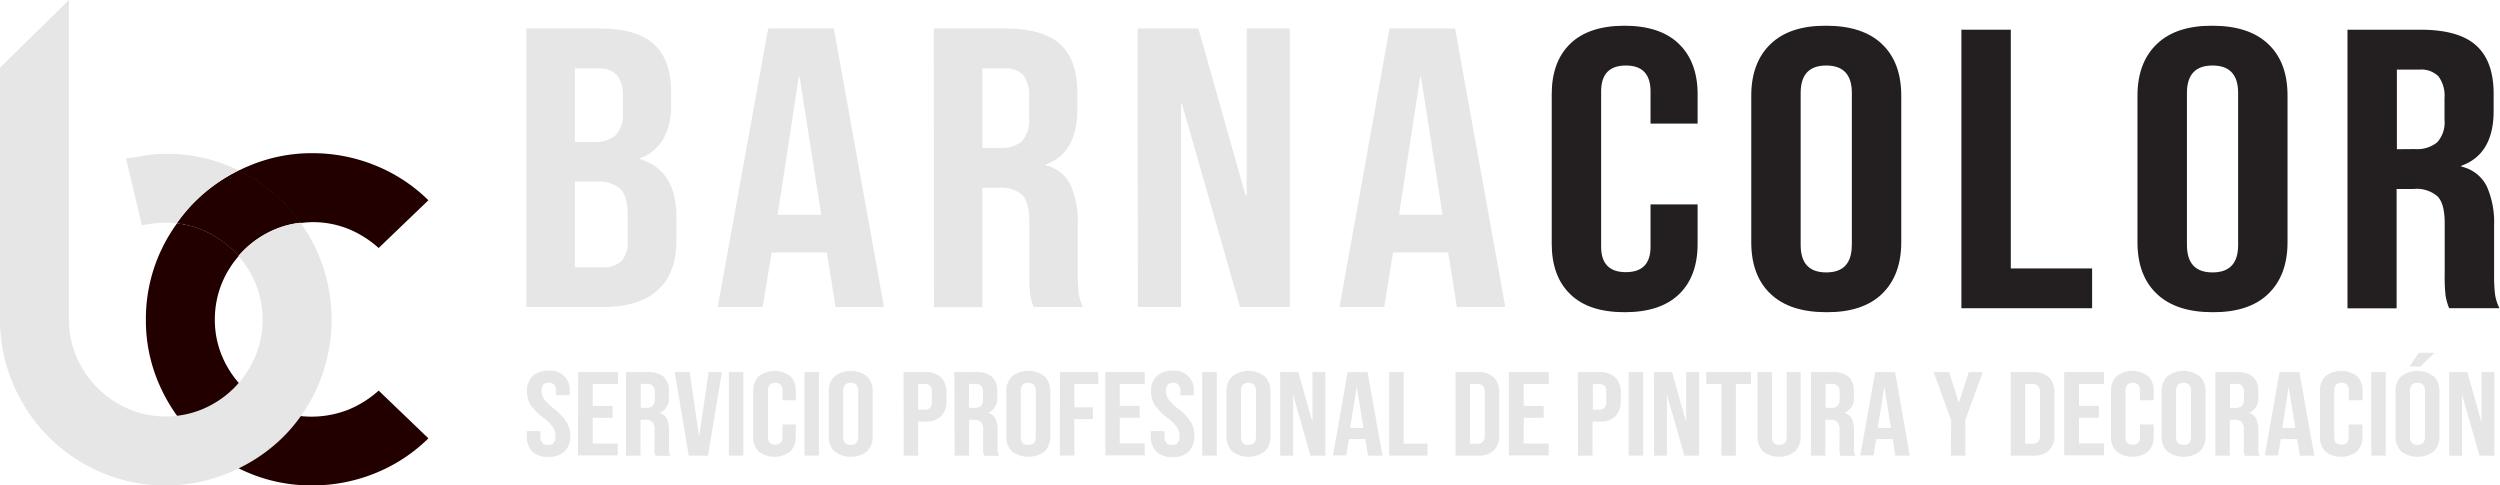 <svg id="Layer_2" data-name="Layer 2" xmlns="http://www.w3.org/2000/svg" viewBox="0 0 377 73.2"><defs><style>.cls-1{fill:#230000;}.cls-2{fill:#e6e6e6;}.cls-3{fill:#231f20;}</style></defs><title>barnacolor-footer-logo</title><path class="cls-1" d="M74.4,30.8a24.4,24.4,0,0,0-7.8-5.05A25.06,25.06,0,0,0,57,23.9a24.23,24.23,0,0,0-9.65,2c-.48.2-.94.42-1.4.65a24.82,24.82,0,0,1,9.37,7.89A15.48,15.48,0,0,1,57,34.3a14.33,14.33,0,0,1,5.6,1.05,15.76,15.76,0,0,1,4.5,2.85L74.6,31ZM67.1,59.7a15.76,15.76,0,0,1-4.5,2.85,15.23,15.23,0,0,1-7.21,1,13.7,13.7,0,0,1-4-1.06A14.93,14.93,0,0,1,46.7,59.3c-.24-.24-.48-.5-.7-.76a14.89,14.89,0,0,1-2.45-3.89A14,14,0,0,1,42.4,49a14.34,14.34,0,0,1,1.15-5.7A14.7,14.7,0,0,1,46,39.41c-.21-.25-.43-.48-.66-.71a14.93,14.93,0,0,0-4.65-3.15,13.51,13.51,0,0,0-4-1.06A25.06,25.06,0,0,0,34,39.2,24.37,24.37,0,0,0,32,49a24,24,0,0,0,2,9.75,25.71,25.71,0,0,0,2.7,4.75,24.2,24.2,0,0,0,2.7,3.2,25,25,0,0,0,6.65,4.75c.42.21.86.41,1.3.6A24.23,24.23,0,0,0,57,74a25.06,25.06,0,0,0,9.6-1.85,24.4,24.4,0,0,0,7.8-5.05l.2-.2Z" transform="translate(-10 -0.8)"/><path class="cls-1" d="M55.32,34.39a14,14,0,0,0-4,1.06A14.93,14.93,0,0,0,46.7,38.6c-.26.26-.51.53-.74.81-.21-.25-.43-.48-.66-.71a14.93,14.93,0,0,0-4.65-3.15,13.51,13.51,0,0,0-4-1.06A24.06,24.06,0,0,1,39.4,31.2,24.91,24.91,0,0,1,46,26.5a24.82,24.82,0,0,1,9.37,7.89Z" transform="translate(-10 -0.8)"/><path class="cls-2" d="M58.05,39.25a25.56,25.56,0,0,0-2.73-4.86,14,14,0,0,0-4,1.06A14.93,14.93,0,0,0,46.7,38.6c-.26.26-.51.53-.74.81a15,15,0,0,1,2.49,3.94,14.45,14.45,0,0,1,0,11.3A14.89,14.89,0,0,1,46,58.54c-.22.26-.46.52-.7.76a14.93,14.93,0,0,1-4.65,3.15A14.44,14.44,0,0,1,35,63.6a14,14,0,0,1-5.65-1.15,14.87,14.87,0,0,1-7.8-7.8A14,14,0,0,1,20.4,49V.8L10,11V49A24.46,24.46,0,0,0,12,58.75a25,25,0,0,0,13.3,13.3A24.46,24.46,0,0,0,35,74a24.46,24.46,0,0,0,9.75-2c.44-.19.88-.39,1.3-.6A25,25,0,0,0,52.7,66.7a24,24,0,0,0,2.69-3.19,25.32,25.32,0,0,0,2.66-4.76,25.35,25.35,0,0,0,0-19.5ZM33.1,34.5a16.4,16.4,0,0,1,1.9-.1,14.75,14.75,0,0,1,1.64.09A24.06,24.06,0,0,1,39.4,31.2,24.91,24.91,0,0,1,46,26.5c-.39-.19-.79-.38-1.2-.55A24.46,24.46,0,0,0,35,24a18.29,18.29,0,0,0-3.15.25q-1.46.26-2.85.45l2.4,10.1A14,14,0,0,1,33.1,34.5Z" transform="translate(-10 -0.8)"/><path class="cls-2" d="M89.39,5.1h11c3.76,0,6.51.79,8.23,2.37s2.59,4,2.59,7.29v1.68a10.54,10.54,0,0,1-1.16,5.28,6.59,6.59,0,0,1-3.55,2.94v.12Q112,26.46,112,33.54v3.6q0,4.86-2.82,7.41t-8.27,2.55H89.39ZM99.55,22.2a4.65,4.65,0,0,0,3.28-1,4.51,4.51,0,0,0,1.1-3.42V15.42a4.93,4.93,0,0,0-.9-3.3,3.57,3.57,0,0,0-2.82-1H96.69V22.2Zm1.32,18.9a3.89,3.89,0,0,0,2.86-.93,4.46,4.46,0,0,0,.93-3.21V33.3c0-1.92-.37-3.25-1.1-4a4.93,4.93,0,0,0-3.62-1.11H96.69V41.1Z" transform="translate(-10 -0.8)"/><path class="cls-2" d="M125.84,5.1h9.9l7.57,42H136l-1.33-8.34v.12h-8.3L125,47.1h-6.77Zm8,28.08-3.25-20.76h-.14l-3.18,20.76Z" transform="translate(-10 -0.8)"/><path class="cls-2" d="M150.81,5.1h10.82q5.64,0,8.24,2.37c1.72,1.58,2.59,4,2.59,7.29v2.58q0,6.54-4.78,8.28v.12a5.56,5.56,0,0,1,3.75,2.94,13.55,13.55,0,0,1,1.09,5.94V42a24.94,24.94,0,0,0,.14,2.91,6.42,6.42,0,0,0,.66,2.19h-7.44a9.28,9.28,0,0,1-.53-1.92,26,26,0,0,1-.13-3.24V34.26c0-1.92-.34-3.26-1-4a4.62,4.62,0,0,0-3.55-1.14h-2.53v18h-7.3Zm10,18a4.68,4.68,0,0,0,3.29-1,4.51,4.51,0,0,0,1.09-3.42V15.42a5,5,0,0,0-.89-3.3,3.58,3.58,0,0,0-2.83-1h-3.32v12Z" transform="translate(-10 -0.8)"/><path class="cls-2" d="M181.55,5.1h9.17l7.1,25.14H198V5.1h6.5v42H197l-8.77-30.66h-.13V47.1h-6.51Z" transform="translate(-10 -0.8)"/><path class="cls-2" d="M219.54,5.1h9.89l7.57,42h-7.3l-1.33-8.34v.12h-8.3l-1.33,8.22H212Zm8,28.08-3.25-20.76h-.13l-3.19,20.76Z" transform="translate(-10 -0.8)"/><path class="cls-3" d="M246.81,45.18Q244,42.48,244,37.56V15q0-4.92,2.81-7.62c1.87-1.8,4.6-2.7,8.16-2.7s6.29.9,8.17,2.7S266,11.72,266,15v4.44H258.9V14.58q0-3.9-3.72-3.9t-3.73,3.9V38q0,3.84,3.73,3.84T258.9,38V31.62H266v5.94q0,4.92-2.81,7.62T255,47.88C251.41,47.88,248.68,47,246.81,45.18Z" transform="translate(-10 -0.8)"/><path class="cls-3" d="M277,45.12q-2.91-2.76-2.91-7.8V15.24q0-5,2.91-7.8t8.4-2.76q5.49,0,8.4,2.76t2.91,7.8V37.32q0,5-2.91,7.8t-8.4,2.76Q279.9,47.88,277,45.12Zm12.26-7.38V14.82q0-4.14-3.86-4.14c-2.58,0-3.86,1.38-3.86,4.14V37.74c0,2.76,1.28,4.14,3.86,4.14S289.25,40.5,289.25,37.74Z" transform="translate(-10 -0.8)"/><path class="cls-3" d="M305.78,5.28h7.45v36h12.26v6H305.78Z" transform="translate(-10 -0.8)"/><path class="cls-3" d="M335.25,45.12q-2.92-2.76-2.92-7.8V15.24q0-5,2.92-7.8t8.4-2.76q5.48,0,8.4,2.76t2.91,7.8V37.32q0,5-2.91,7.8t-8.4,2.76Q338.16,47.88,335.25,45.12Zm12.26-7.38V14.82q0-4.14-3.86-4.14c-2.58,0-3.86,1.38-3.86,4.14V37.74c0,2.76,1.28,4.14,3.86,4.14S347.51,40.5,347.51,37.74Z" transform="translate(-10 -0.8)"/><path class="cls-3" d="M364,5.28h11q5.76,0,8.4,2.37t2.64,7.29v2.58q0,6.54-4.88,8.28v.12a5.66,5.66,0,0,1,3.83,2.94,13.38,13.38,0,0,1,1.12,5.94v7.38a25.28,25.28,0,0,0,.13,2.91,6.69,6.69,0,0,0,.68,2.19h-7.59a8.75,8.75,0,0,1-.54-1.92,26,26,0,0,1-.13-3.24V34.44q0-2.88-1.05-4a4.78,4.78,0,0,0-3.63-1.14h-2.57v18H364Zm10.16,18a4.83,4.83,0,0,0,3.35-1,4.44,4.44,0,0,0,1.12-3.42V15.6a4.87,4.87,0,0,0-.92-3.3,3.68,3.68,0,0,0-2.88-1h-3.38v12Z" transform="translate(-10 -0.8)"/><path class="cls-2" d="M90.25,68.87a3.19,3.19,0,0,1-.81-2.35V65.8H91.5v.87c0,.82.38,1.22,1.13,1.22a1.18,1.18,0,0,0,.85-.29,1.37,1.37,0,0,0,.28-1,2.49,2.49,0,0,0-.39-1.39,7.15,7.15,0,0,0-1.47-1.45A8.38,8.38,0,0,1,90,61.84a3.79,3.79,0,0,1-.53-2,3.09,3.09,0,0,1,.83-2.31,3.34,3.34,0,0,1,2.42-.82,2.85,2.85,0,0,1,3.18,3.17v.52H93.84v-.65a1.37,1.37,0,0,0-.27-.94,1.07,1.07,0,0,0-.82-.3c-.73,0-1.09.4-1.09,1.21A2.24,2.24,0,0,0,92.07,61a7.52,7.52,0,0,0,1.48,1.44,7.57,7.57,0,0,1,1.88,2A4,4,0,0,1,96,66.49a3.14,3.14,0,0,1-.85,2.37,3.32,3.32,0,0,1-2.45.83A3.22,3.22,0,0,1,90.25,68.87Z" transform="translate(-10 -0.8)"/><path class="cls-2" d="M97.2,56.91h6v1.8H99.38V62h3v1.8h-3v3.87h3.77v1.8h-6Z" transform="translate(-10 -0.8)"/><path class="cls-2" d="M104.4,56.91h3.24a3.6,3.6,0,0,1,2.46.71,2.84,2.84,0,0,1,.77,2.19v.77a2.33,2.33,0,0,1-1.42,2.49v0a1.7,1.7,0,0,1,1.12.89,4,4,0,0,1,.32,1.78V68c0,.36,0,.65,0,.88a2.22,2.22,0,0,0,.2.65h-2.22a2.74,2.74,0,0,1-.16-.57,7.31,7.31,0,0,1,0-1v-2.3a1.75,1.75,0,0,0-.31-1.2,1.36,1.36,0,0,0-1.06-.35h-.75v5.4H104.4Zm3,5.4a1.39,1.39,0,0,0,1-.3,1.37,1.37,0,0,0,.33-1V60a1.47,1.47,0,0,0-.27-1,1,1,0,0,0-.84-.31h-1v3.6Z" transform="translate(-10 -0.8)"/><path class="cls-2" d="M111.75,56.91H114l1.43,9.78h0l1.43-9.78h2l-2.1,12.6h-2.9Z" transform="translate(-10 -0.8)"/><path class="cls-2" d="M119.91,56.91h2.18v12.6h-2.18Z" transform="translate(-10 -0.8)"/><path class="cls-2" d="M124.4,68.88a3,3,0,0,1-.82-2.28V59.83a3.06,3.06,0,0,1,.82-2.29,3.95,3.95,0,0,1,4.79,0,3.1,3.1,0,0,1,.82,2.29v1.33H128V59.7c0-.78-.37-1.17-1.1-1.17s-1.09.39-1.09,1.17v7c0,.77.37,1.15,1.09,1.15s1.1-.38,1.1-1.15V64.81H130V66.6a3.09,3.09,0,0,1-.82,2.28,3.95,3.95,0,0,1-4.79,0Z" transform="translate(-10 -0.8)"/><path class="cls-2" d="M131.32,56.91h2.18v12.6h-2.18Z" transform="translate(-10 -0.8)"/><path class="cls-2" d="M135.83,68.86a3.1,3.1,0,0,1-.86-2.34V59.9a3.1,3.1,0,0,1,.86-2.34,4.06,4.06,0,0,1,4.92,0,3.1,3.1,0,0,1,.85,2.34v6.62a3.1,3.1,0,0,1-.85,2.34,4.06,4.06,0,0,1-4.92,0Zm3.59-2.21V59.77c0-.82-.38-1.24-1.13-1.24s-1.14.42-1.14,1.24v6.88c0,.83.38,1.24,1.14,1.24S139.42,67.48,139.42,66.65Z" transform="translate(-10 -0.8)"/><path class="cls-2" d="M146.25,56.91h3.21a3.35,3.35,0,0,1,2.44.8,3.05,3.05,0,0,1,.82,2.32v1.24a3.07,3.07,0,0,1-.82,2.32,3.35,3.35,0,0,1-2.44.79h-1v5.13h-2.18Zm3.21,5.67a1.1,1.1,0,0,0,.81-.27,1.31,1.31,0,0,0,.26-.92V59.9a1.33,1.33,0,0,0-.26-.92,1.1,1.1,0,0,0-.81-.27h-1v3.87Z" transform="translate(-10 -0.8)"/><path class="cls-2" d="M153.91,56.91h3.23a3.56,3.56,0,0,1,2.46.71,2.84,2.84,0,0,1,.78,2.19v.77A2.34,2.34,0,0,1,159,63.07v0a1.67,1.67,0,0,1,1.12.89,4,4,0,0,1,.33,1.78V68a7.13,7.13,0,0,0,0,.88,1.75,1.75,0,0,0,.2.65h-2.23a2.74,2.74,0,0,1-.16-.57,9.6,9.6,0,0,1,0-1v-2.3a1.81,1.81,0,0,0-.3-1.2,1.38,1.38,0,0,0-1.06-.35h-.76v5.4h-2.18Zm3,5.4a1.42,1.42,0,0,0,1-.3,1.37,1.37,0,0,0,.33-1V60a1.47,1.47,0,0,0-.27-1,1.05,1.05,0,0,0-.85-.31h-1v3.6Z" transform="translate(-10 -0.8)"/><path class="cls-2" d="M162.6,68.86a3.1,3.1,0,0,1-.85-2.34V59.9a3.1,3.1,0,0,1,.85-2.34,4.08,4.08,0,0,1,4.93,0,3.14,3.14,0,0,1,.85,2.34v6.62a3.14,3.14,0,0,1-.85,2.34,4.08,4.08,0,0,1-4.93,0Zm3.6-2.21V59.77c0-.82-.38-1.24-1.14-1.24s-1.13.42-1.13,1.24v6.88c0,.83.38,1.24,1.13,1.24S166.2,67.48,166.2,66.65Z" transform="translate(-10 -0.8)"/><path class="cls-2" d="M169.85,56.91h5.77v1.8H172v3.51h2.82V64H172v5.49h-2.18Z" transform="translate(-10 -0.8)"/><path class="cls-2" d="M176.68,56.91h5.95v1.8h-3.77V62h3v1.8h-3v3.87h3.77v1.8h-5.95Z" transform="translate(-10 -0.8)"/><path class="cls-2" d="M184.36,68.87a3.16,3.16,0,0,1-.82-2.35V65.8h2.07v.87c0,.82.38,1.22,1.13,1.22a1.14,1.14,0,0,0,.84-.29,1.37,1.37,0,0,0,.29-1,2.41,2.41,0,0,0-.4-1.39A6.66,6.66,0,0,0,186,63.79a8.3,8.3,0,0,1-1.88-1.95,3.7,3.7,0,0,1-.54-2,3.09,3.09,0,0,1,.84-2.31,3.33,3.33,0,0,1,2.42-.82A2.84,2.84,0,0,1,190,59.9v.52H188v-.65a1.32,1.32,0,0,0-.28-.94,1,1,0,0,0-.81-.3c-.73,0-1.09.4-1.09,1.21a2.23,2.23,0,0,0,.4,1.28,7.82,7.82,0,0,0,1.48,1.44,7.64,7.64,0,0,1,1.89,2,4.07,4.07,0,0,1,.51,2.07,3.17,3.17,0,0,1-.84,2.37,3.32,3.32,0,0,1-2.45.83A3.22,3.22,0,0,1,184.36,68.87Z" transform="translate(-10 -0.8)"/><path class="cls-2" d="M191.3,56.91h2.19v12.6H191.3Z" transform="translate(-10 -0.8)"/><path class="cls-2" d="M195.81,68.86a3.1,3.1,0,0,1-.85-2.34V59.9a3.1,3.1,0,0,1,.85-2.34,4.06,4.06,0,0,1,4.92,0,3.1,3.1,0,0,1,.86,2.34v6.62a3.1,3.1,0,0,1-.86,2.34,4.06,4.06,0,0,1-4.92,0Zm3.59-2.21V59.77c0-.82-.37-1.24-1.13-1.24s-1.13.42-1.13,1.24v6.88c0,.83.38,1.24,1.13,1.24S199.4,67.48,199.4,66.65Z" transform="translate(-10 -0.8)"/><path class="cls-2" d="M203.05,56.91h2.74l2.13,7.55h0V56.91h1.94v12.6h-2.24L205,60.31h0v9.2h-1.95Z" transform="translate(-10 -0.8)"/><path class="cls-2" d="M213.22,56.91h3l2.26,12.6h-2.18l-.4-2.5v0h-2.48l-.4,2.46h-2Zm2.38,8.43-1-6.23h0l-1,6.23Z" transform="translate(-10 -0.8)"/><path class="cls-2" d="M219.49,56.91h2.18v10.8h3.6v1.8h-5.78Z" transform="translate(-10 -0.8)"/><path class="cls-2" d="M229.49,56.91h3.34a3.37,3.37,0,0,1,2.44.8,3.09,3.09,0,0,1,.81,2.32V66.4a3.1,3.1,0,0,1-.81,2.32,3.36,3.36,0,0,1-2.44.79h-3.34Zm3.3,10.8a1.07,1.07,0,0,0,.82-.29,1.28,1.28,0,0,0,.29-.93V59.94a1.29,1.29,0,0,0-.29-.94,1.11,1.11,0,0,0-.82-.29h-1.11v9Z" transform="translate(-10 -0.8)"/><path class="cls-2" d="M237.55,56.91h6v1.8h-3.77V62h3v1.8h-3v3.87h3.77v1.8h-6Z" transform="translate(-10 -0.8)"/><path class="cls-2" d="M247.93,56.91h3.22a3.35,3.35,0,0,1,2.44.8,3.09,3.09,0,0,1,.82,2.32v1.24a3.11,3.11,0,0,1-.82,2.32,3.35,3.35,0,0,1-2.44.79h-1v5.13h-2.19Zm3.22,5.67a1.06,1.06,0,0,0,.8-.27,1.26,1.26,0,0,0,.27-.92V59.9A1.28,1.28,0,0,0,252,59a1.06,1.06,0,0,0-.8-.27h-1v3.87Z" transform="translate(-10 -0.8)"/><path class="cls-2" d="M255.6,56.91h2.18v12.6H255.6Z" transform="translate(-10 -0.8)"/><path class="cls-2" d="M259.41,56.91h2.74l2.12,7.55h0V56.91h1.95v12.6H264l-2.62-9.2h0v9.2h-1.94Z" transform="translate(-10 -0.8)"/><path class="cls-2" d="M269.59,58.71h-2.28v-1.8h6.75v1.8h-2.29v10.8h-2.18Z" transform="translate(-10 -0.8)"/><path class="cls-2" d="M275.86,68.87a3.16,3.16,0,0,1-.83-2.35V56.91h2.18v9.76a1.28,1.28,0,0,0,.29.93,1.32,1.32,0,0,0,1.65,0,1.28,1.28,0,0,0,.29-.93V56.91h2.1v9.61a3.16,3.16,0,0,1-.83,2.35,4,4,0,0,1-4.85,0Z" transform="translate(-10 -0.8)"/><path class="cls-2" d="M283.09,56.91h3.23a3.61,3.61,0,0,1,2.47.71,2.87,2.87,0,0,1,.77,2.19v.77a2.34,2.34,0,0,1-1.43,2.49v0a1.67,1.67,0,0,1,1.12.89,4,4,0,0,1,.33,1.78V68a7.13,7.13,0,0,0,0,.88,2,2,0,0,0,.2.65h-2.23a2.19,2.19,0,0,1-.15-.57,7.31,7.31,0,0,1,0-1v-2.3a1.8,1.8,0,0,0-.31-1.2,1.38,1.38,0,0,0-1.06-.35h-.76v5.4h-2.18Zm3,5.4a1.42,1.42,0,0,0,1-.3,1.37,1.37,0,0,0,.33-1V60a1.47,1.47,0,0,0-.27-1,1.05,1.05,0,0,0-.85-.31h-1v3.6Z" transform="translate(-10 -0.8)"/><path class="cls-2" d="M292.78,56.91h3L298,69.51h-2.19l-.39-2.5v0h-2.49l-.39,2.46h-2Zm2.38,8.43-1-6.23h0l-1,6.23Z" transform="translate(-10 -0.8)"/><path class="cls-2" d="M304.23,64.15l-2.64-7.24h2.32l1.49,4.63h0l1.49-4.63h2.12l-2.64,7.24v5.36h-2.18Z" transform="translate(-10 -0.8)"/><path class="cls-2" d="M313.22,56.91h3.33a3.39,3.39,0,0,1,2.45.8,3.09,3.09,0,0,1,.81,2.32V66.4a3.1,3.1,0,0,1-.81,2.32,3.39,3.39,0,0,1-2.45.79h-3.33Zm3.3,10.8a1.08,1.08,0,0,0,.82-.29,1.28,1.28,0,0,0,.29-.93V59.94a1.29,1.29,0,0,0-.29-.94,1.12,1.12,0,0,0-.82-.29H315.4v9Z" transform="translate(-10 -0.8)"/><path class="cls-2" d="M321.28,56.91h6v1.8h-3.77V62h3v1.8h-3v3.87h3.77v1.8h-6Z" transform="translate(-10 -0.8)"/><path class="cls-2" d="M329.17,68.88a3.05,3.05,0,0,1-.83-2.28V59.83a3.06,3.06,0,0,1,.83-2.29,3.93,3.93,0,0,1,4.78,0,3.06,3.06,0,0,1,.83,2.29v1.33h-2.07V59.7c0-.78-.36-1.17-1.09-1.17s-1.09.39-1.09,1.17v7c0,.77.36,1.15,1.09,1.15s1.09-.38,1.09-1.15V64.81h2.07V66.6a3.05,3.05,0,0,1-.83,2.28,3.93,3.93,0,0,1-4.78,0Z" transform="translate(-10 -0.8)"/><path class="cls-2" d="M336.82,68.86a3.1,3.1,0,0,1-.85-2.34V59.9a3.1,3.1,0,0,1,.85-2.34,4.06,4.06,0,0,1,4.92,0,3.1,3.1,0,0,1,.86,2.34v6.62a3.1,3.1,0,0,1-.86,2.34,4.06,4.06,0,0,1-4.92,0Zm3.59-2.21V59.77c0-.82-.37-1.24-1.13-1.24s-1.13.42-1.13,1.24v6.88c0,.83.38,1.24,1.13,1.24S340.41,67.48,340.41,66.65Z" transform="translate(-10 -0.8)"/><path class="cls-2" d="M344.07,56.91h3.23a3.56,3.56,0,0,1,2.46.71,2.84,2.84,0,0,1,.78,2.19v.77a2.34,2.34,0,0,1-1.43,2.49v0a1.67,1.67,0,0,1,1.12.89,4,4,0,0,1,.33,1.78V68a7.13,7.13,0,0,0,0,.88,1.94,1.94,0,0,0,.19.65h-2.22a2.74,2.74,0,0,1-.16-.57,9.6,9.6,0,0,1,0-1v-2.3a1.81,1.81,0,0,0-.3-1.2,1.39,1.39,0,0,0-1.07-.35h-.75v5.4h-2.18Zm3,5.4a1.43,1.43,0,0,0,1-.3,1.41,1.41,0,0,0,.32-1V60a1.47,1.47,0,0,0-.27-1,1,1,0,0,0-.84-.31h-1v3.6Z" transform="translate(-10 -0.8)"/><path class="cls-2" d="M353.75,56.91h3L359,69.51h-2.18l-.4-2.5v0h-2.48l-.4,2.46h-2Zm2.38,8.43-1-6.23h0l-.95,6.23Z" transform="translate(-10 -0.8)"/><path class="cls-2" d="M360.67,68.88a3,3,0,0,1-.82-2.28V59.83a3.06,3.06,0,0,1,.82-2.29,3.93,3.93,0,0,1,4.78,0,3.06,3.06,0,0,1,.83,2.29v1.33h-2.07V59.7c0-.78-.36-1.17-1.09-1.17S362,58.92,362,59.7v7c0,.77.36,1.15,1.09,1.15s1.09-.38,1.09-1.15V64.81h2.07V66.6a3.05,3.05,0,0,1-.83,2.28,3.93,3.93,0,0,1-4.78,0Z" transform="translate(-10 -0.8)"/><path class="cls-2" d="M367.59,56.91h2.18v12.6h-2.18Z" transform="translate(-10 -0.8)"/><path class="cls-2" d="M372.09,68.86a3.1,3.1,0,0,1-.85-2.34V59.9a3.1,3.1,0,0,1,.85-2.34,4.08,4.08,0,0,1,4.93,0,3.14,3.14,0,0,1,.85,2.34v6.62a3.14,3.14,0,0,1-.85,2.34,4.08,4.08,0,0,1-4.93,0ZM374.75,54h2.39L375,56.07h-1.65Zm.94,12.65V59.77c0-.82-.38-1.24-1.14-1.24s-1.13.42-1.13,1.24v6.88c0,.83.38,1.24,1.13,1.24S375.69,67.48,375.69,66.65Z" transform="translate(-10 -0.8)"/><path class="cls-2" d="M379.34,56.91h2.74l2.12,7.55h0V56.91h1.95v12.6h-2.25l-2.62-9.2h0v9.2h-1.94Z" transform="translate(-10 -0.8)"/></svg>